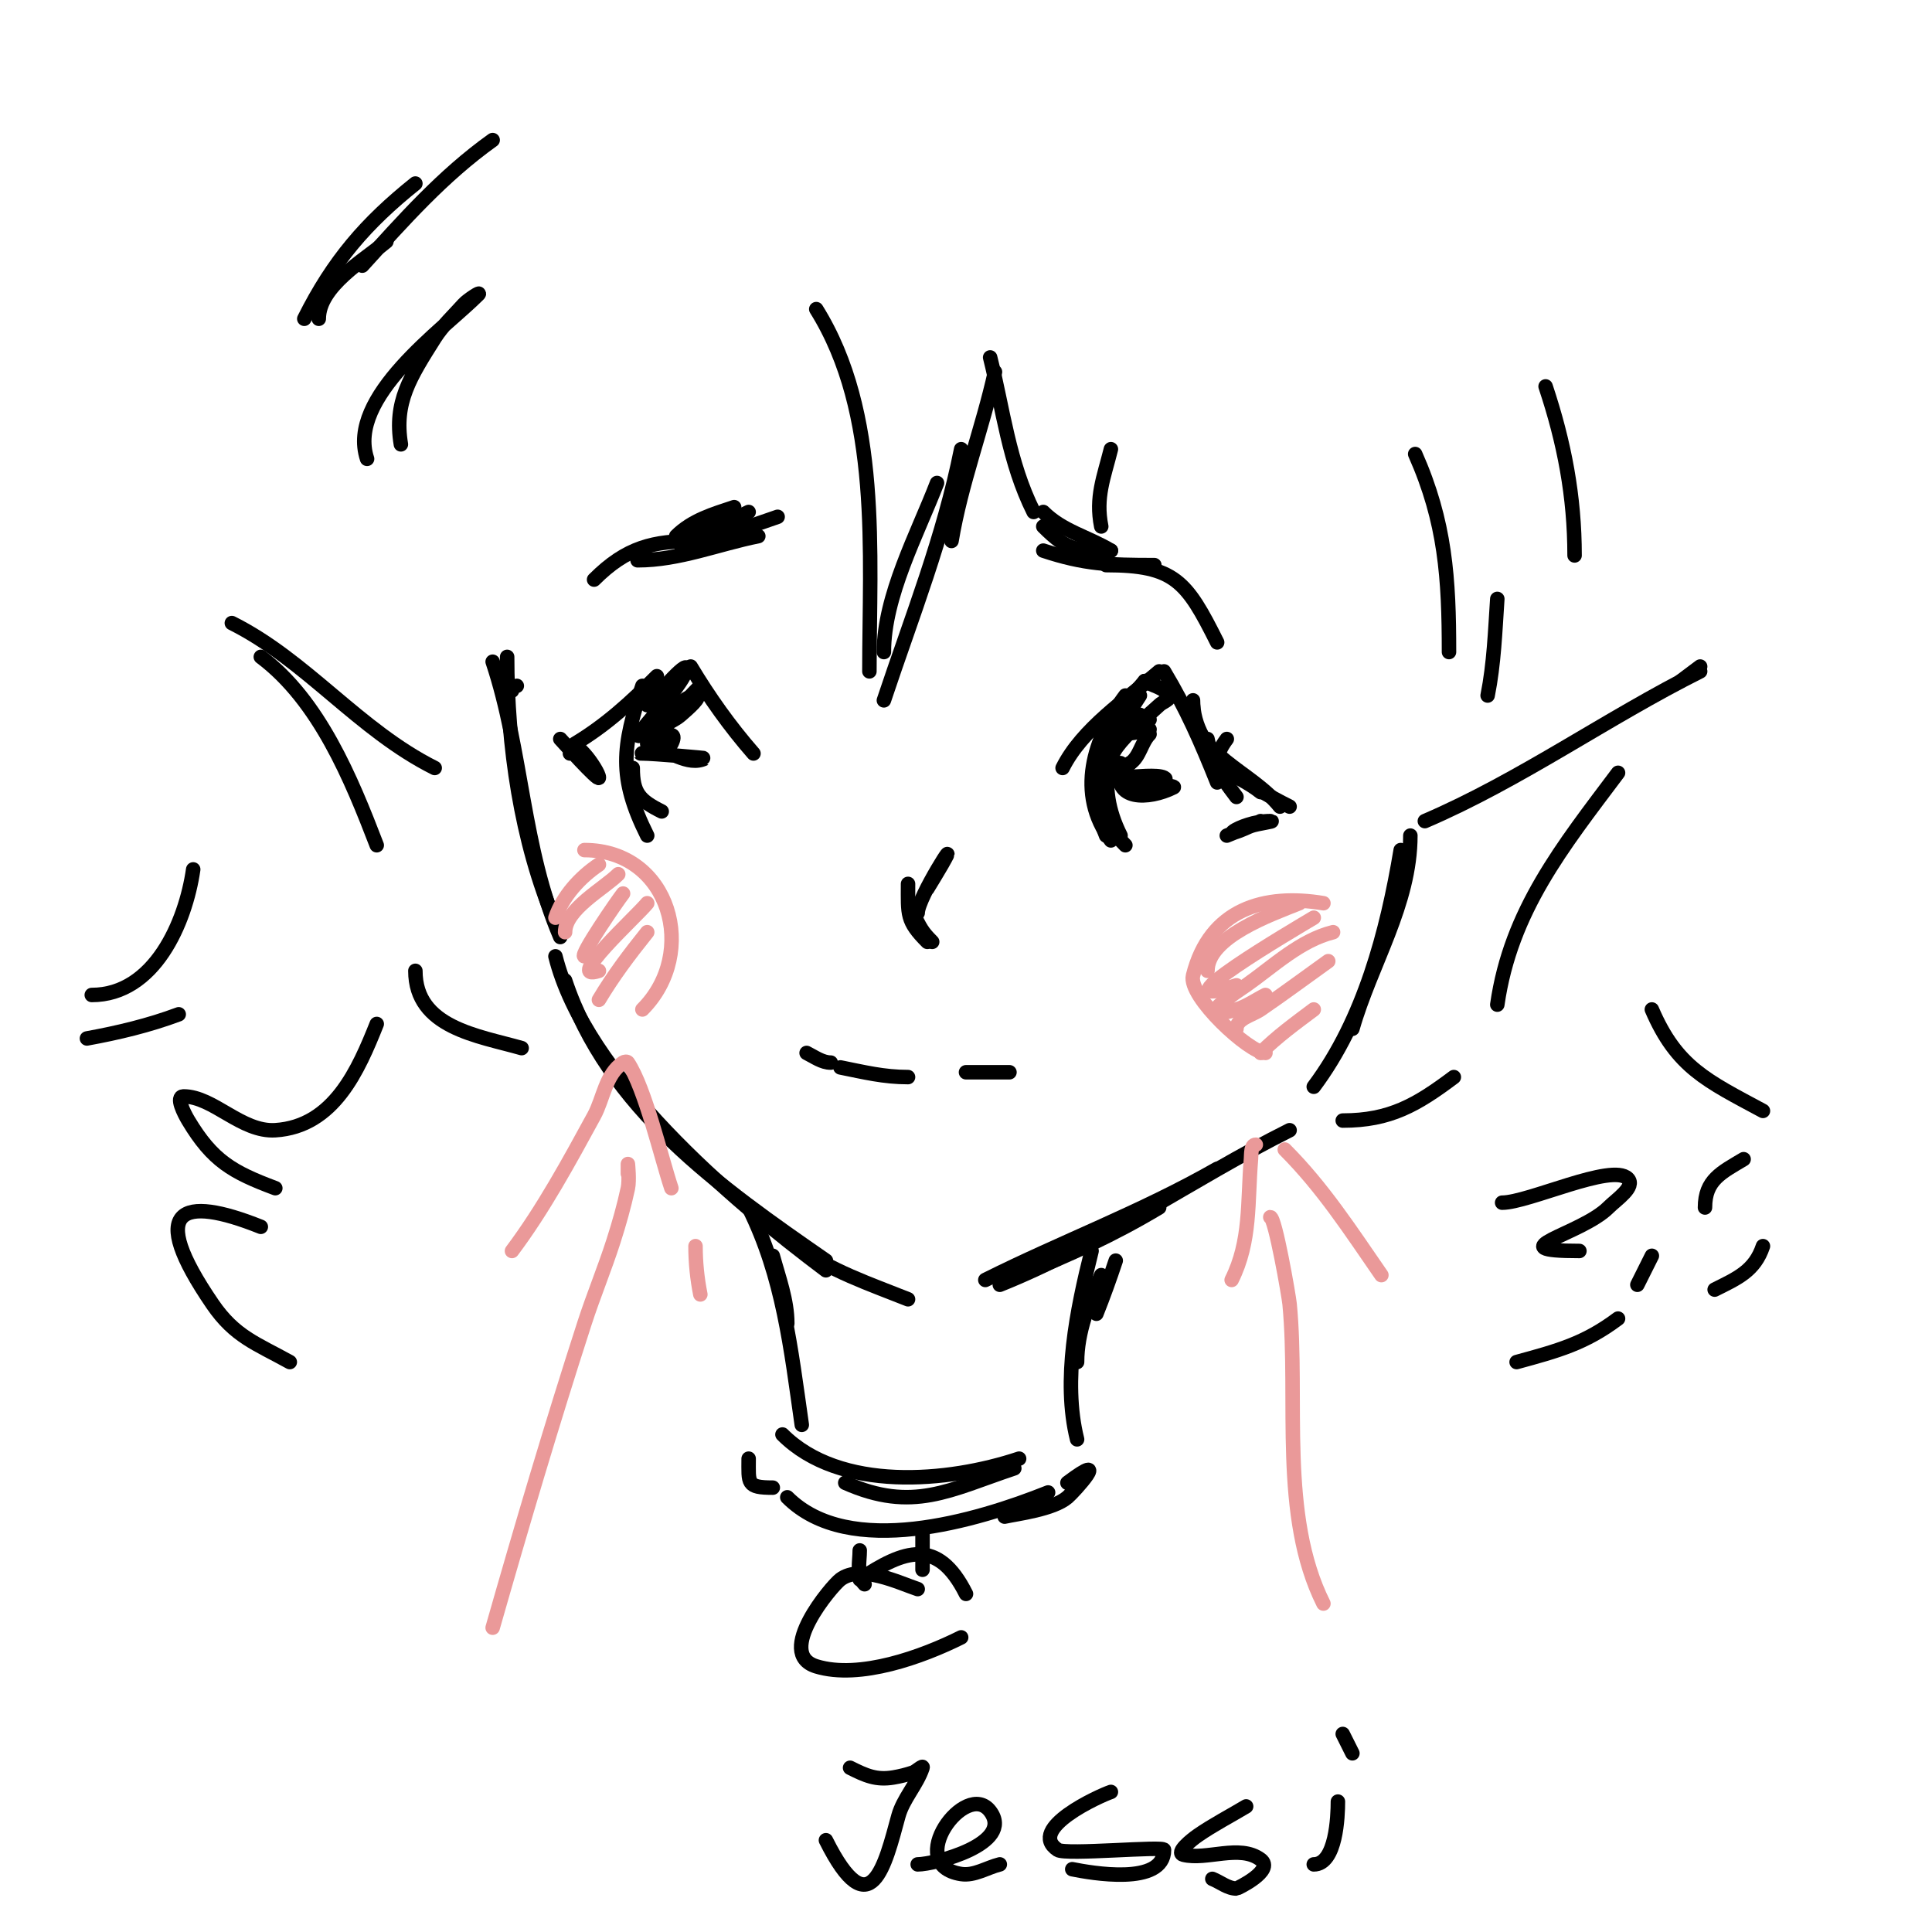<svg viewBox='0 0 400 400' version='1.1' xmlns='http://www.w3.org/2000/svg' xmlns:xlink='http://www.w3.org/1999/xlink'><g fill='none' stroke='#000000' stroke-width='3' stroke-linecap='round' stroke-linejoin='round'><path d='M107,142'/><path d='M107,142c-0.471,0 -1,0.529 -1,1'/><path d='M105,136c0,18.051 2.839,38.292 10,55'/><path d='M102,137c6.218,18.653 6.12,38.614 14,57'/><path d='M115,198c6.191,24.763 36.396,50.297 56,65'/><path d='M117,203c8.842,26.525 32.077,42.822 54,58'/><path d='M165,258c6.747,5.06 15.187,7.875 23,11'/><path d='M207,266c20.984,-8.394 39.869,-21.934 60,-32'/><path d='M240,250c-9.398,5.639 -18.818,9.927 -29,14'/><path d='M204,265c15.969,-7.984 32.42,-14.097 48,-23'/><path d='M280,213c3.843,-13.451 12,-25.788 12,-40'/><path d='M290,176c-2.83,16.979 -7.644,35.192 -18,49'/><path d='M155,250c7.131,14.262 8.753,29.269 11,45'/><path d='M163,274c0,-4.773 -1.744,-9.396 -3,-14'/><path d='M226,259c-3.04,12.16 -6.061,26.754 -3,39'/><path d='M223,282c0,-6.227 2.423,-12.331 5,-18'/><path d='M231,261c-1.234,3.701 -2.551,7.377 -4,11'/><path d='M167,218c1.606,0.803 3.205,2 5,2'/><path d='M174,221c4.935,0.987 8.956,2 14,2'/><path d='M200,222c3,0 6,0 9,0'/><path d='M219,221'/><path d='M225,220'/><path d='M119,154c6.52,-3.912 11.574,-8.574 17,-14'/><path d='M143,138c3.808,6.346 8.126,12.43 13,18'/><path d='M147,142'/><path d='M133,142c-4.166,12.499 -5.035,18.93 1,31'/><path d='M137,168c-4.578,-2.289 -6,-3.788 -6,-9'/><path d='M134,146c2.506,-2.506 9.121,-10.362 8,-7c-1.607,4.822 -18.47,21.059 -4,9'/><path d='M145,142c-4.38,4.38 -4.635,5.781 -10,9'/><path d='M220,159c4.065,-8.13 13.113,-14.097 20,-20'/><path d='M241,139c4.611,7.684 7.614,14.536 11,23'/><path d='M233,144c-6.612,8.817 -10.257,20.325 -3,30'/><path d='M233,175c-7.531,-7.531 -6.347,-11.226 -5,-22'/><path d='M227,156c0,6.375 -0.383,11.043 2,17'/><path d='M232,173c-5.288,-10.576 -2.547,-19.18 4,-29'/><path d='M237,141c-3.912,4.89 -17.859,17.537 -1,7'/><path d='M237,141c1.667,1 4,1.333 5,3c0.485,0.808 -1.333,1.333 -2,2c-1.45,1.45 -14.481,12 -8,12'/><path d='M234,158c-10.248,5.124 4.233,1.616 7,3c1.52,0.76 -3.3,1 -5,1c-0.667,0 -2.667,0 -2,0c1.756,0 9.646,0.677 9,1c-5.325,2.662 -12.681,2.723 -11,-4'/><path d='M234,158'/><path d='M234,158c2,-1.333 2.3,-4.3 4,-6'/><path d='M238,151c-8.07,2.017 -3.74,-0.13 0,-2'/><path d='M137,148c2.06,-0.687 5.026,-4 7,-4c1.667,0 -1.754,2.893 -3,4c-2.297,2.042 -7,2.927 -7,6c0,0.458 7.181,-4.361 5,0c-0.943,1.886 -8.108,2 -6,2c2.362,0 13.109,0.945 13,1c-3.631,1.815 -7.667,-2 -11,-2'/><path d='M192,184c1,-1.667 2.036,-3.312 3,-5c4.322,-7.563 -5,6.774 -5,10'/><path d='M189,189c1.601,3.202 1.874,3.874 4,6'/><path d='M192,195c-4.367,-4.367 -4,-5.597 -4,-12'/><path d='M152,105c-4.329,1.443 -8.696,2.696 -12,6'/><path d='M155,106c-4.697,2.348 -9.643,4.096 -14,7'/><path d='M161,107c-5.343,1.781 -13.373,5 -19,5'/><path d='M157,111c-8.34,1.668 -16.378,5 -25,5'/><path d='M144,112c-8.707,0 -14.245,1.245 -21,8'/><path d='M216,106c3.998,3.998 9.102,5.061 14,8'/><path d='M216,109c5.162,5.162 6.722,5 14,5'/><path d='M216,114c8.475,2.825 13.674,3 23,3'/><path d='M229,117c14.212,0 16.662,3.323 23,16'/><path d='M252,153'/><path d='M247,145c0,10.835 11.517,17.759 20,22'/><path d='M256,165c-3.394,-4.525 -4.882,-6.412 -6,-12'/><path d='M247,146c0,10.277 12.058,13.572 18,21'/><path d='M254,153c-4.95,6.6 1.474,6.579 7,11'/><path d='M261,170c-10.764,5.382 -4.57,0 2,0c1.374,0 -2.713,0.517 -4,1c-1.681,0.63 -3.333,1.333 -5,2'/><path d='M116,153c0.349,0.349 8,8.915 8,8c0,-1.432 -6,-9.941 -6,-5'/><path d='M169,64c13.45,21.52 11,50.544 11,75'/><path d='M183,145c5.842,-17.527 12.342,-33.709 16,-52'/><path d='M194,100c-4.064,10.566 -11,23.394 -11,35'/><path d='M197,112c1.987,-11.92 6.378,-23.199 9,-35'/><path d='M205,74c2.702,10.807 3.847,21.694 9,32'/><path d='M228,109c-1.212,-6.058 0.532,-10.129 2,-16'/><path d='M295,170c19.811,-8.49 37.711,-21.356 57,-31'/><path d='M352,138l-4,3'/><path d='M335,160c-11.423,15.231 -22.222,28.554 -25,48'/><path d='M301,223c-7.671,5.753 -13.203,9 -23,9'/><path d='M90,159c-15.78,-7.89 -26.538,-22.269 -42,-30'/><path d='M54,136c12.127,9.095 18.728,25.293 24,39'/><path d='M86,201c0,11.779 12.94,13.412 22,16'/><path d='M83,92c-1.453,-8.718 1.878,-13.891 7,-22c1.641,-2.598 3.958,-4.703 6,-7c0.798,-0.898 3.85,-2.85 3,-2c-7.253,7.253 -27.253,21.242 -23,34'/><path d='M293,94c6.277,14.124 7,25.765 7,41'/><path d='M310,124c-0.446,6.685 -0.686,13.43 -2,20'/><path d='M78,212c-3.774,9.435 -8.834,21.24 -21,22c-7.017,0.439 -12.832,-7 -19,-7c-1.7,0 0.126,3.543 1,5c5.018,8.363 9.129,10.673 18,14'/><path d='M54,254c-16.472,-6.589 -23.687,-4.003 -10,16c4.624,6.759 9.11,8.172 16,12'/><path d='M311,249c5.47,0 22.757,-8.243 26,-5c1.7,1.7 -2.3,4.3 -4,6c-5.639,5.639 -23.427,9 -6,9'/><path d='M342,260l-3,6'/><path d='M335,273c-6.901,5.176 -12.455,6.67 -21,9'/></g>
<g fill='none' stroke='#ea9999' stroke-width='3' stroke-linecap='round' stroke-linejoin='round'><path d='M121,176c17.801,0 23.673,21.327 12,33'/><path d='M124,179c-3.858,2.572 -7.527,6.58 -9,11'/><path d='M128,181c-2.948,2.948 -11,7.251 -11,12'/><path d='M129,185c-1.088,1.361 -9.101,13 -8,13'/><path d='M134,187c-2.126,2.657 -17.406,16.469 -10,14'/><path d='M134,193c-3.785,4.731 -6.951,8.918 -10,14'/><path d='M274,187c-12.188,-2.031 -23.528,1.114 -27,15c-1.069,4.274 11.658,16 15,16'/><path d='M269,187c-5.798,2.319 -19,6.978 -19,14'/><path d='M272,190c-3.547,2.128 -34.227,20.076 -16,14'/><path d='M276,193c-6.819,1.705 -12.315,6.987 -18,11c-1.049,0.74 -12.672,8.202 -2,5c2.142,-0.643 4,-2 6,-3'/><path d='M275,199c-4.667,3.333 -9.267,6.762 -14,10c-1.762,1.205 -5,1.866 -5,4'/><path d='M272,209c-3.857,2.893 -7.588,5.588 -11,9'/><path d='M102,337c6.032,-21.112 12.237,-42.098 19,-63c1.85,-5.717 4.161,-11.279 6,-17c1.163,-3.618 2.204,-7.284 3,-11c0.349,-1.63 0,-5 0,-5c0,0 0,1.333 0,2'/><path d='M106,259c6.47,-8.626 11.845,-18.55 17,-28c1.926,-3.532 2.342,-8.561 6,-11c0.277,-0.185 0.815,-0.277 1,0c3.58,5.37 6.873,19.618 9,26'/><path d='M144,258c0,3.35 0.343,6.715 1,10'/><path d='M274,332c-9.124,-18.248 -5.108,-42.129 -7,-62c-0.162,-1.697 -3.008,-18 -4,-18'/><path d='M255,265c4.011,-8.023 3.257,-16.086 4,-25c0.088,-1.05 -0.054,-3 1,-3'/><path d='M266,238c7.9,7.9 13.604,16.762 20,26'/></g>
<g fill='none' stroke='#000000' stroke-width='3' stroke-linecap='round' stroke-linejoin='round'><path d='M63,66c5.998,-11.995 12.81,-19.848 23,-28'/><path d='M80,50c-4.601,3.834 -14,9.243 -14,16'/><path d='M75,55c8.577,-9.434 16.603,-18.574 27,-26'/><path d='M320,80c3.888,11.664 6,22.798 6,35'/><path d='M326,109'/><path d='M40,180c-1.568,10.978 -8.03,26 -21,26'/><path d='M37,210c-6.132,2.299 -12.557,3.828 -19,5'/><path d='M342,209c5.137,11.985 11.398,14.753 23,21'/><path d='M361,240c-4.585,2.751 -8,4.288 -8,10'/><path d='M365,258c-1.711,5.133 -5.296,6.648 -10,9'/><path d='M162,297c11.904,11.904 34.24,9.92 49,5'/><path d='M210,304c-13.373,4.458 -21.029,9.209 -35,3'/><path d='M155,302c0,5.113 -0.479,6 5,6'/><path d='M163,310c12.807,12.807 39.165,4.934 54,-1'/><path d='M221,307'/><path d='M221,307c9.326,-6.994 1.459,1.75 0,3c-2.953,2.531 -10.371,3.416 -13,4'/><path d='M178,321c0,2.403 -0.763,5.237 1,7'/><path d='M191,317c0,2.667 0,5.333 0,8'/><path d='M190,329c-3.92,-1.307 -11.787,-5.16 -16,-2c-1.788,1.341 -13.663,15.334 -5,18c8.991,2.767 22.054,-2.027 30,-6'/><path d='M200,330c-5.848,-11.696 -12.802,-9.132 -22,-3'/><path d='M176,366c3.229,1.615 5.39,2.602 9,2c1.356,-0.226 2.696,-0.565 4,-1c0.707,-0.236 2.236,-1.707 2,-1c-1.179,3.536 -4.019,6.405 -5,10c-2.722,9.98 -5.774,23.452 -15,5'/><path d='M190,386c3.427,0 20.063,-4.25 15,-11c-5.004,-6.672 -18.054,11.146 -6,13c2.717,0.418 5.333,-1.333 8,-2'/><path d='M230,371c-2.206,0.735 -17.561,7.626 -11,12c1.637,1.092 22,-0.847 22,0c0,7.527 -15.239,4.752 -19,4'/><path d='M258,374c-3.333,2 -6.804,3.787 -10,6c-1.37,0.949 -4.617,3.596 -3,4c4.811,1.203 11.673,-2.246 16,1c2.991,2.243 -4.846,6 -5,6c-1.795,0 -3.333,-1.333 -5,-2'/><path d='M277,373c0,3.008 -0.351,13 -5,13'/><path d='M278,359l2,4'/></g>
</svg>